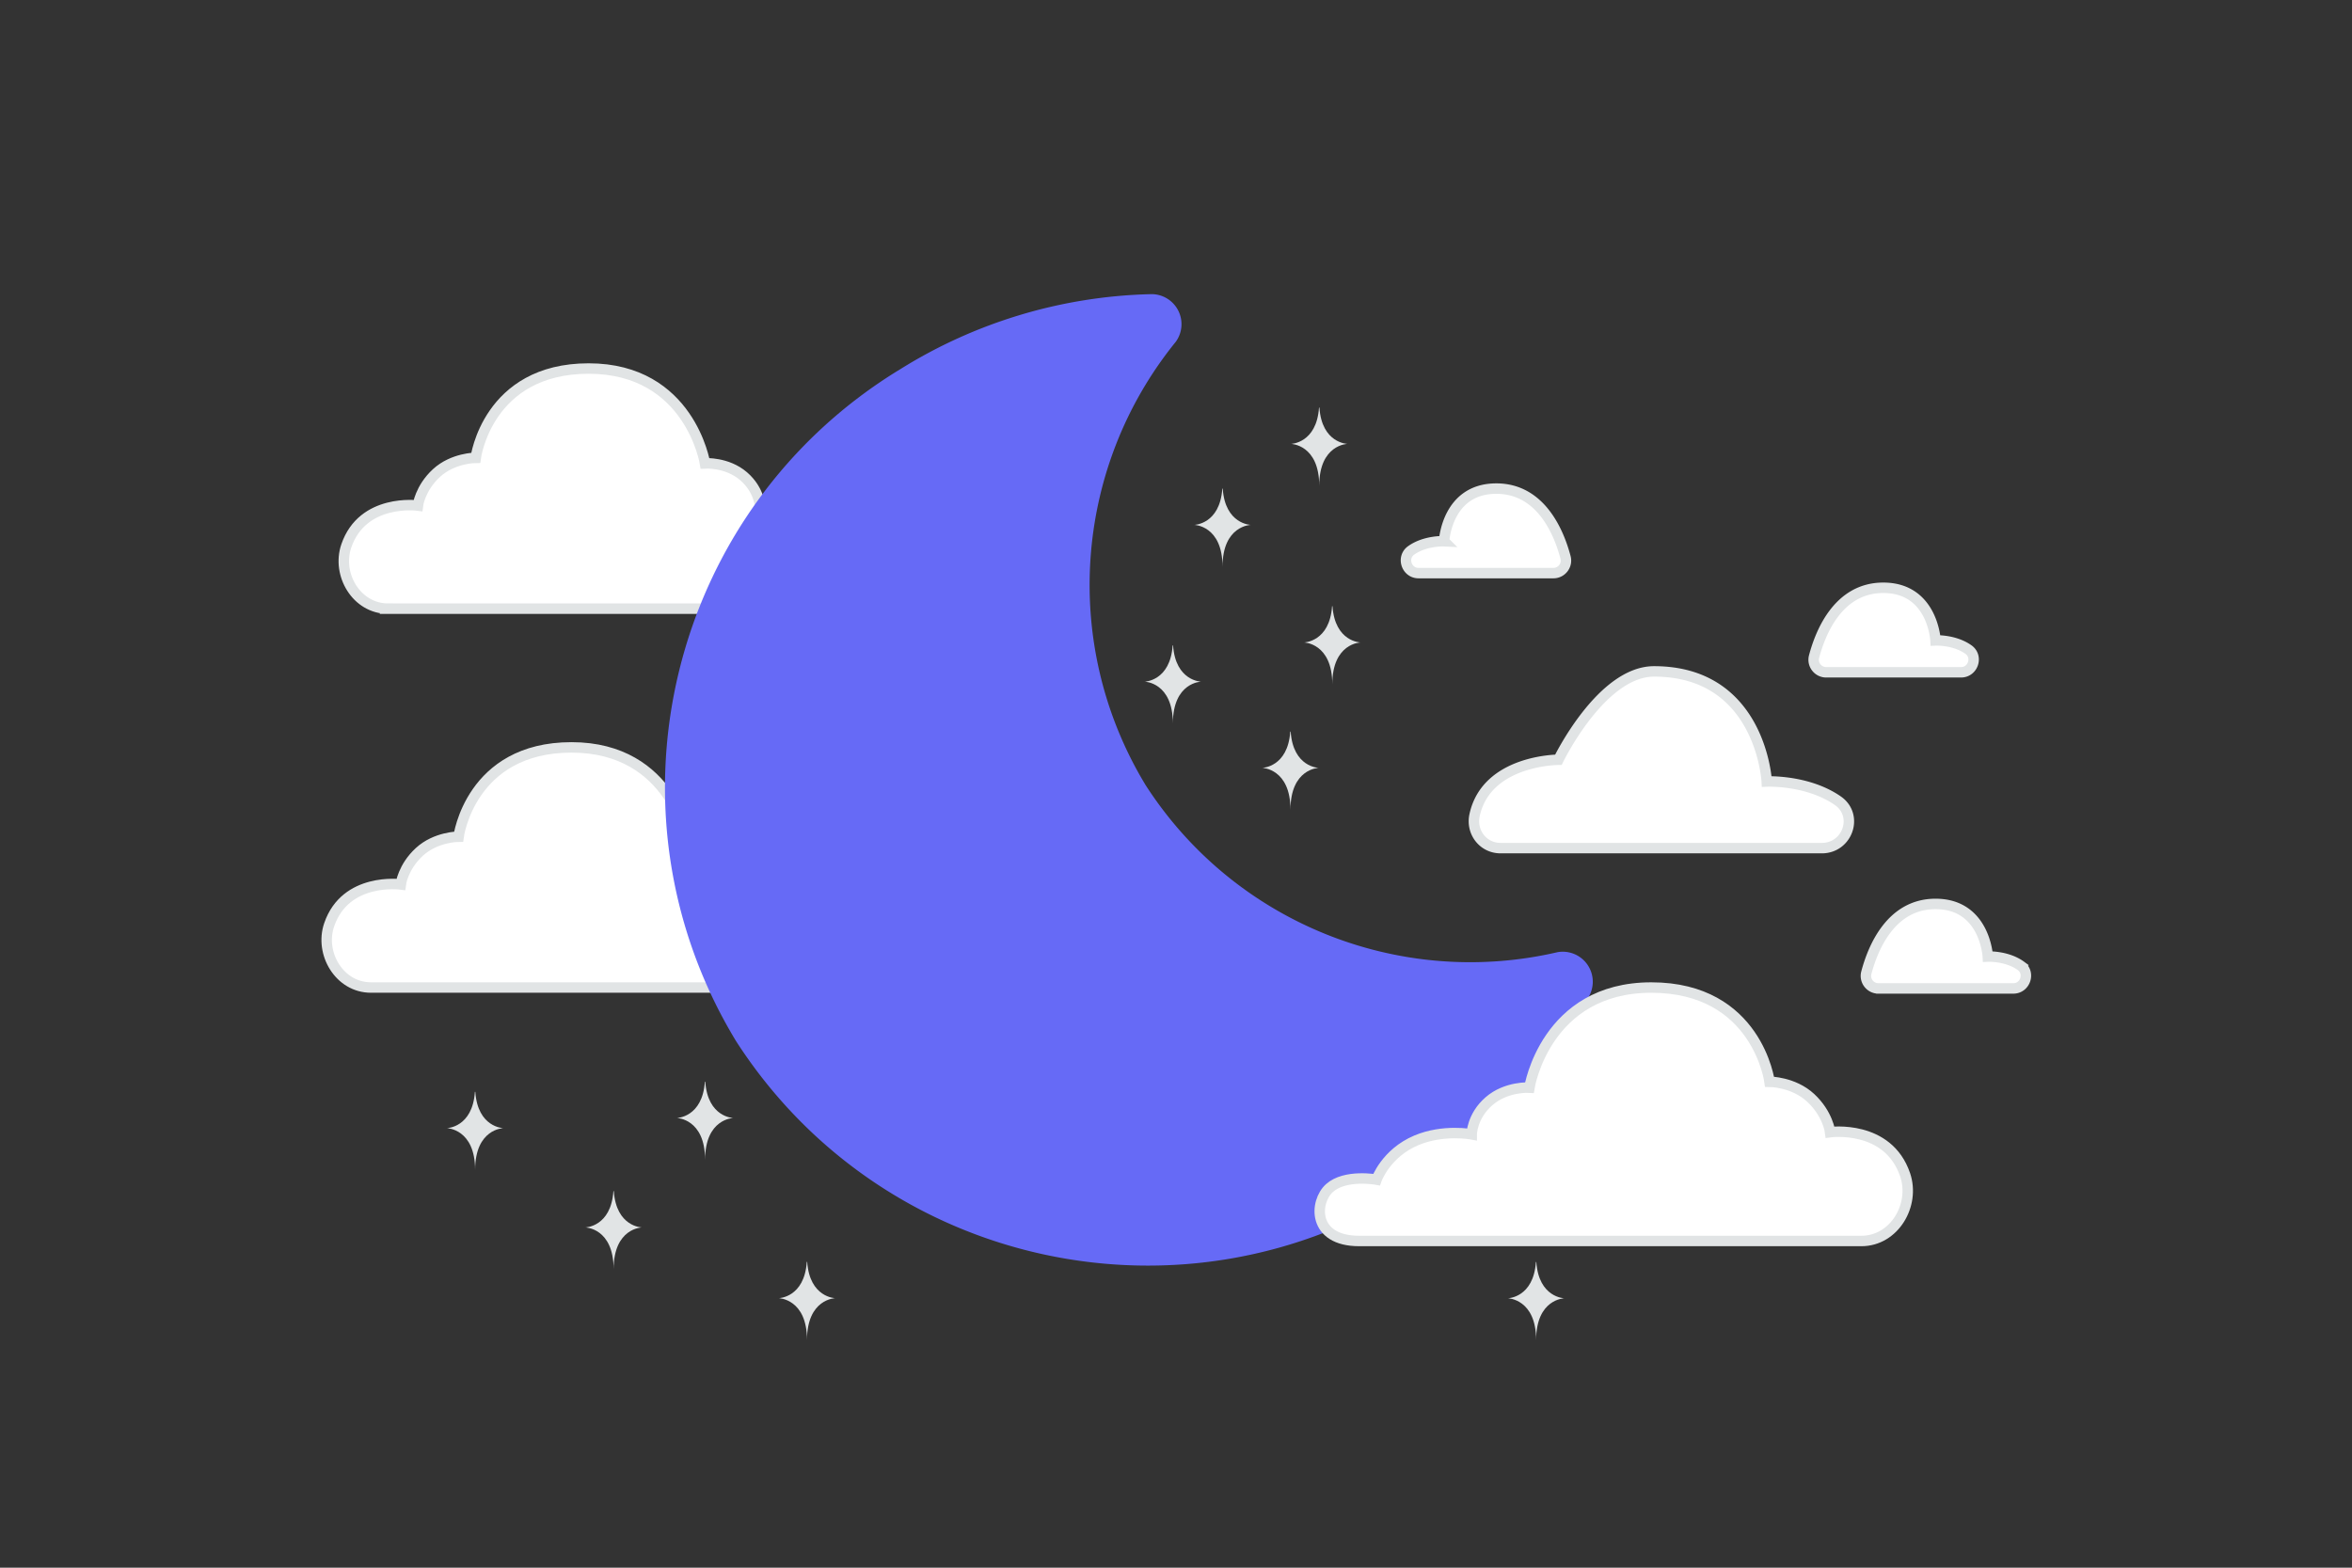 <svg width="900" height="600" viewBox="0 0 900 600" fill="none" xmlns="http://www.w3.org/2000/svg"><rect x="0" y="0" width="900" height="600" fill="#333333" stroke="none"/><path fill="transparent" d="M0 0h900v600H0z"/><path fill-rule="evenodd" clip-rule="evenodd" d="M148.503 232.954h183.474c17.223 0 16.433-14.255 10.807-19.222-5.766-5.091-17.159-3.026-17.159-3.026s-3.392-9.588-14.556-14.256c-9.876-4.129-20.221-2.164-20.221-2.164s0-6.58-6.323-12.03c-6.324-5.45-14.755-4.92-14.755-4.92s-5.795-36.285-44.525-36.285c-38.729 0-43.208 34.165-43.208 34.165s-8.695 0-15.018 5.828c-6.323 5.826-7.114 12.447-7.114 12.447s-21.146-2.864-27.401 15.473c-3.726 10.93 3.931 23.99 15.999 23.99zm-6.556 145h183.474c17.223 0 16.432-14.254 10.807-19.221-5.766-5.091-17.159-3.026-17.159-3.026s-3.392-9.588-14.556-14.256c-9.876-4.129-20.221-2.164-20.221-2.164s0-6.581-6.323-12.03c-6.324-5.451-14.755-4.921-14.755-4.921s-5.796-36.285-44.525-36.285c-38.73 0-43.208 34.166-43.208 34.166s-8.695 0-15.018 5.827-7.114 12.448-7.114 12.448-21.147-2.865-27.401 15.473c-3.727 10.929 3.931 23.989 15.999 23.989z" fill="#fff" stroke="#E1E4E5" stroke-width="4"/><path fill-rule="evenodd" clip-rule="evenodd" d="M438.401 300.529c-32.386-53.341-27.769-121.277 11.535-169.746a11.49 11.49 0 0 0-9.956-18.189 189.438 189.438 0 0 0-95.442 28.678c-88.379 53.675-116.525 168.824-62.872 257.216 55.98 86.936 171.83 112.045 258.78 56.086a189.215 189.215 0 0 0 67.58-73.231 11.491 11.491 0 0 0-12.018-16.919c-60.757 14.115-123.832-11.456-157.607-63.895z" fill="#666AF6"/><path fill-rule="evenodd" clip-rule="evenodd" d="M712.25 474.961H520.085c-18.039 0-17.211-15.045-11.319-20.288 6.039-5.373 17.972-3.193 17.972-3.193s3.552-10.12 15.246-15.047c10.343-4.358 21.178-2.284 21.178-2.284s0-6.945 6.623-12.697c6.623-5.753 15.453-5.194 15.453-5.194s6.071-38.297 46.635-38.297 45.255 36.06 45.255 36.06 9.106 0 15.73 6.151c6.622 6.15 7.45 13.137 7.45 13.137s22.148-3.023 28.699 16.332c3.903 11.535-4.117 25.32-16.757 25.32z" fill="#fff" stroke="#E1E4E5" stroke-width="4"/><path d="M509.722 232h.157c.93 13.68 10.726 13.89 10.726 13.89s-10.802.219-10.802 16.026c0-15.807-10.803-16.026-10.803-16.026s9.792-.21 10.722-13.89zm-16 48h.157c.93 13.68 10.726 13.89 10.726 13.89s-10.802.219-10.802 16.026c0-15.807-10.803-16.026-10.803-16.026s9.792-.21 10.722-13.89zm-224 134h.157c.93 13.68 10.726 13.89 10.726 13.89s-10.802.219-10.802 16.026c0-15.807-10.803-16.026-10.803-16.026s9.792-.21 10.722-13.89zm39 68.961h.157c.93 13.679 10.726 13.89 10.726 13.89s-10.802.219-10.802 16.025c0-15.806-10.803-16.025-10.803-16.025s9.792-.211 10.722-13.89zm279 .039h.157c.93 13.68 10.726 13.89 10.726 13.89s-10.802.219-10.802 16.026c0-15.807-10.803-16.026-10.803-16.026s9.792-.21 10.722-13.89zm-406-65.114h.157c.93 13.679 10.726 13.89 10.726 13.89s-10.802.219-10.802 16.025c0-15.806-10.803-16.025-10.803-16.025s9.792-.211 10.722-13.89zm53 38h.157c.93 13.679 10.726 13.89 10.726 13.89s-10.802.219-10.802 16.025c0-15.806-10.803-16.025-10.803-16.025s9.792-.211 10.722-13.89zm214-208.886h.157c.93 13.68 10.726 13.89 10.726 13.89s-10.802.219-10.802 16.026c0-15.807-10.803-16.026-10.803-16.026s9.792-.21 10.722-13.89zm19-60h.157c.93 13.68 10.726 13.89 10.726 13.89s-10.802.219-10.802 16.026c0-15.807-10.803-16.026-10.803-16.026s9.792-.21 10.722-13.89zm37-31h.157c.93 13.68 10.726 13.89 10.726 13.89s-10.802.219-10.802 16.026c0-15.807-10.803-16.026-10.803-16.026s9.792-.21 10.722-13.89z" fill="#E1E4E5"/><path fill-rule="evenodd" clip-rule="evenodd" d="M594.432 219.342h-51.621c-4.616 0-6.604-6.022-2.827-8.692.052-.039.106-.077.16-.114 5.377-3.724 12.435-3.385 12.435-3.385S553.586 187 572.574 187c17.167 0 24.013 16.978 26.482 26.332.802 3.039-1.503 6.01-4.624 6.01zm104.352 37.96h51.622c4.615 0 6.604-6.021 2.827-8.692l-.16-.113c-5.377-3.724-12.435-3.386-12.435-3.386s-1.007-20.15-19.995-20.15c-17.167 0-24.013 16.978-26.482 26.331-.802 3.039 1.503 6.01 4.623 6.01zm20 120.999h51.622c4.615 0 6.604-6.021 2.827-8.691a5.824 5.824 0 0 0-.16-.114c-5.377-3.724-12.435-3.386-12.435-3.386s-1.007-20.15-19.995-20.15c-17.167 0-24.013 16.978-26.482 26.332-.802 3.039 1.503 6.009 4.623 6.009zm-144.569-53.699h122.892c9.949 0 14.24-12.594 6.095-18.182l-.345-.235c-11.594-7.791-26.81-7.083-26.81-7.083s-2.174-42.141-43.114-42.141c-20.241 0-36.598 33.82-36.598 33.82s-27.535 0-32.092 21.249c-1.377 6.438 3.241 12.572 9.972 12.572z" fill="#fff" stroke="#E1E4E5" stroke-width="4"/></svg>